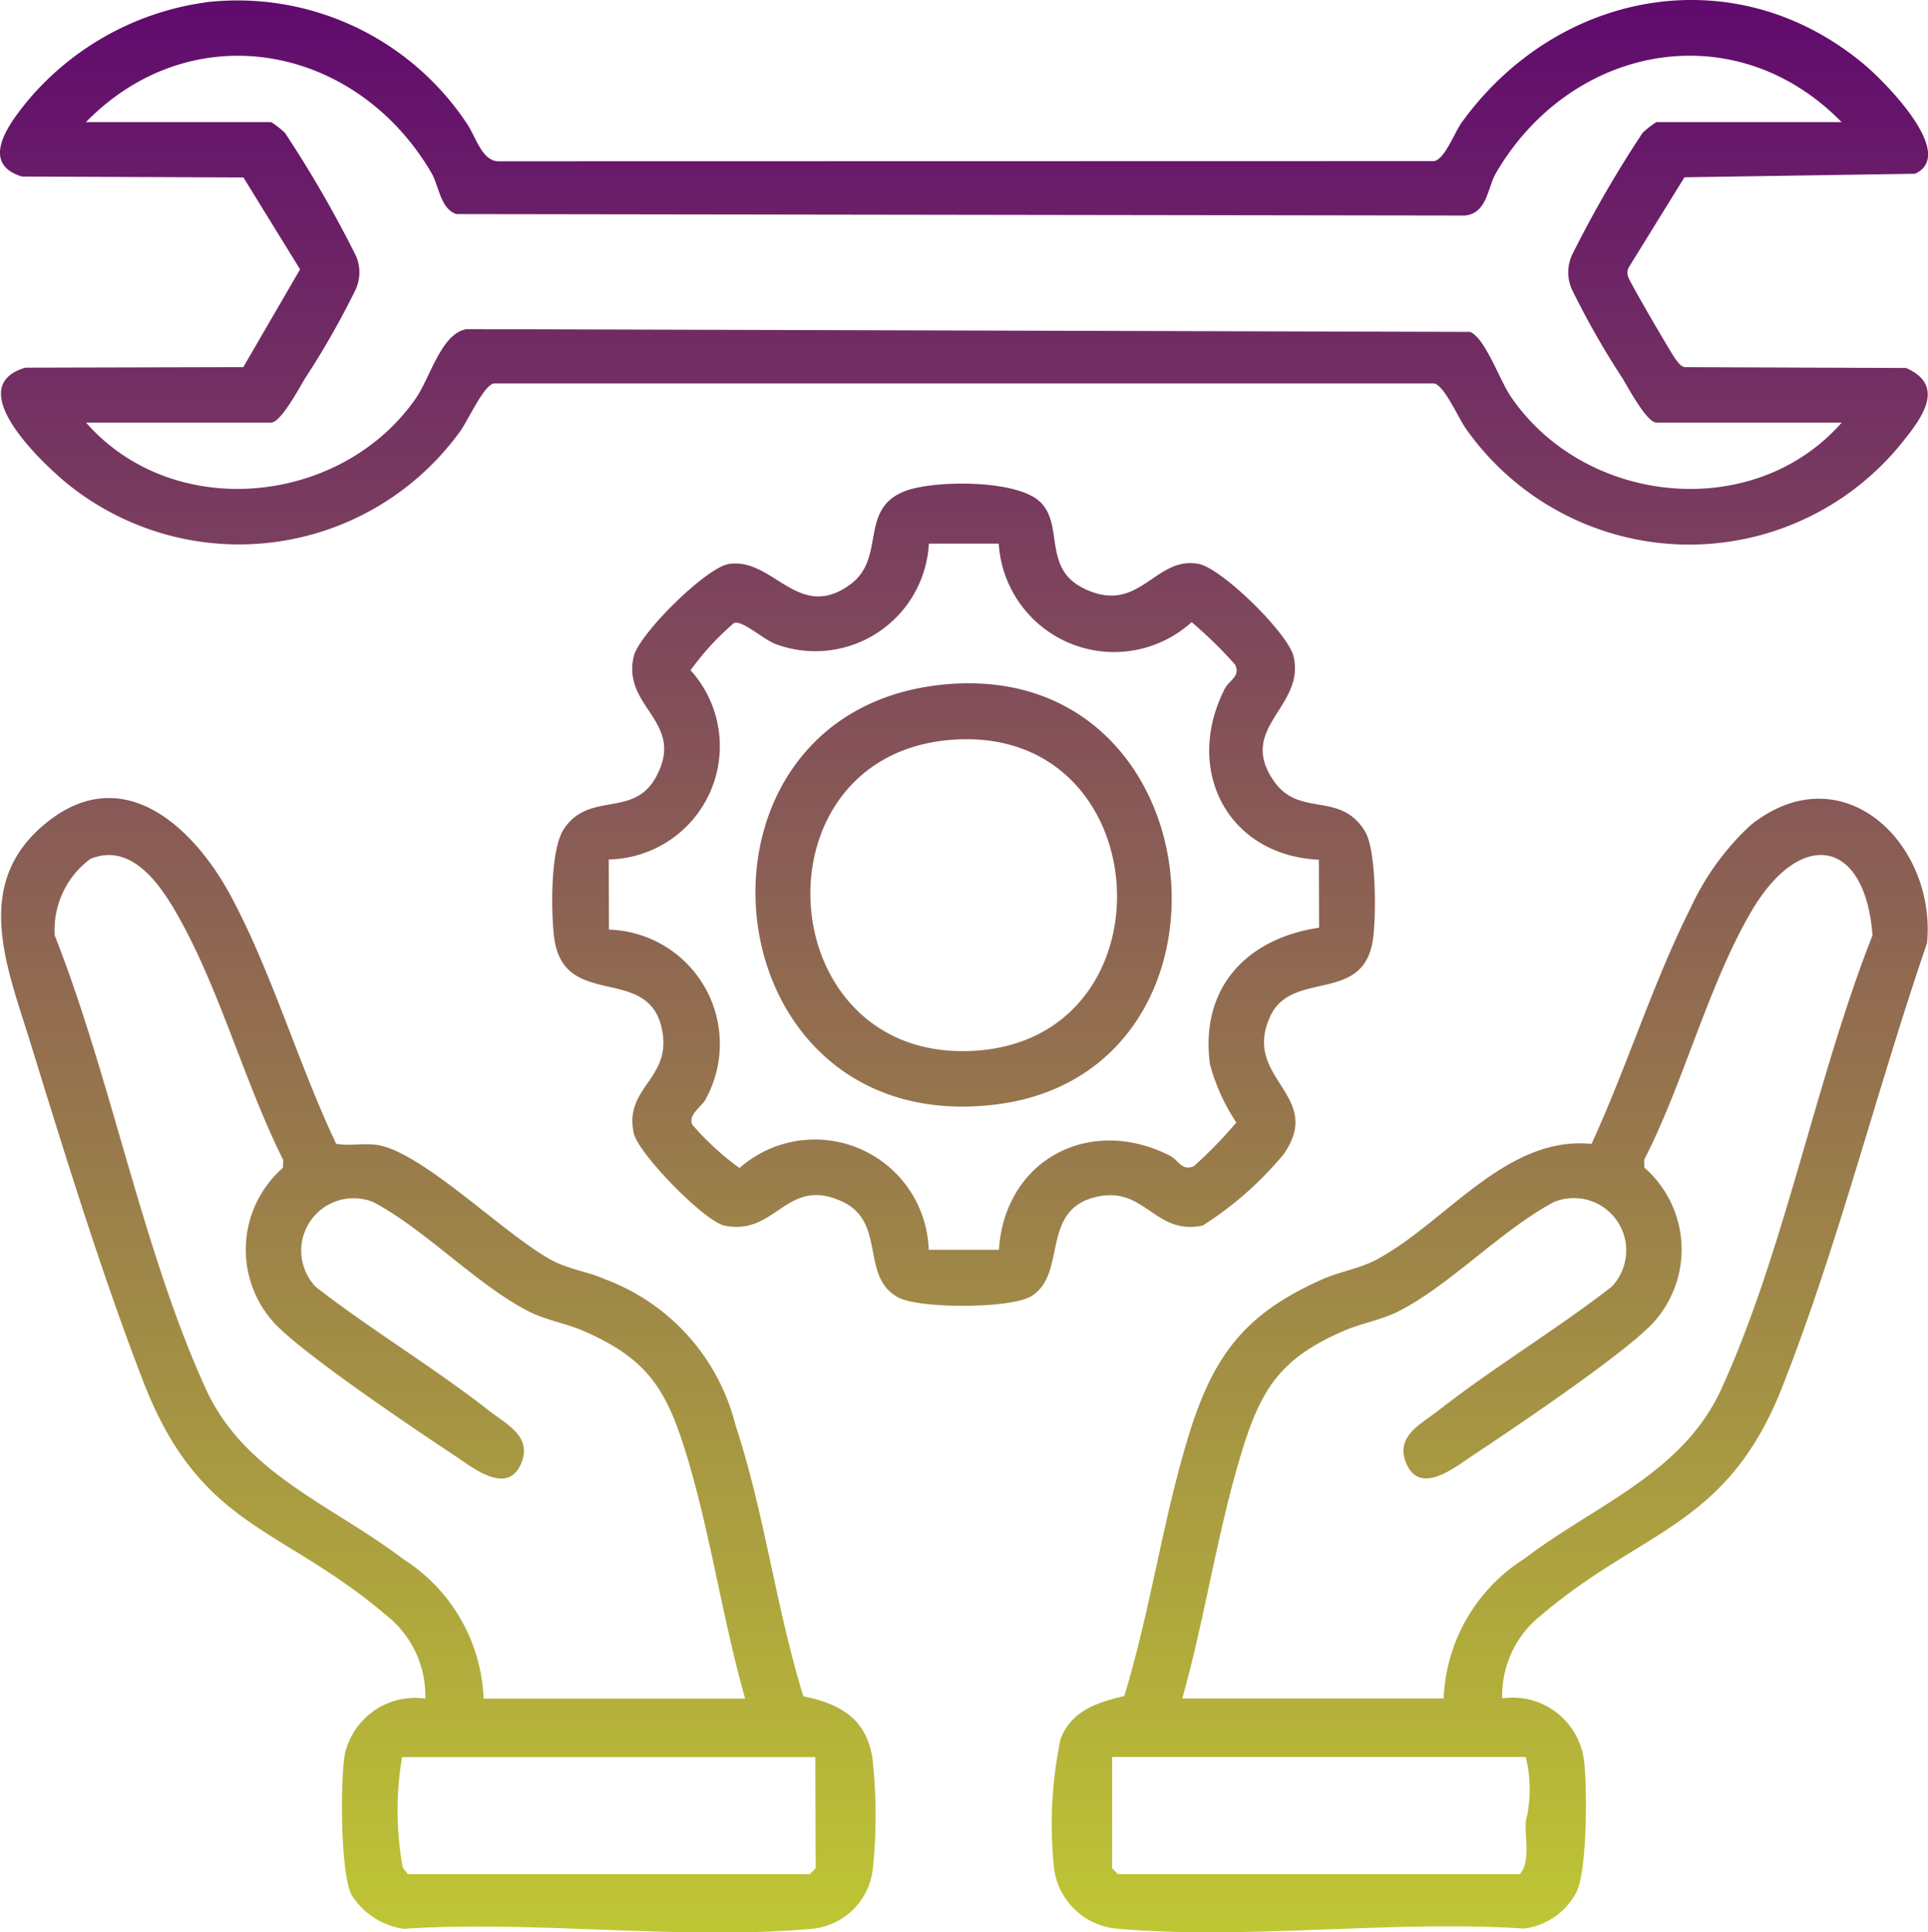 <svg xmlns="http://www.w3.org/2000/svg" xmlns:xlink="http://www.w3.org/1999/xlink" width="79.679" height="79.851" viewBox="0 0 79.679 79.851">
  <defs>
    <linearGradient id="linear-gradient" x1="0.5" x2="0.5" y2="1" gradientUnits="objectBoundingBox">
      <stop offset="0" stop-color="#5d0470"/>
      <stop offset="1" stop-color="#c0c933"/>
    </linearGradient>
  </defs>
  <path id="Path_104514" data-name="Path 104514" d="M246.245,453.879a11.379,11.379,0,0,1,10.741,4.966c.385.533.624,1.555,1.3,1.607l38.707-.008c.448-.085.836-1.175,1.143-1.6,3.969-5.491,11.34-6.867,16.675-2.355.779.659,3.813,3.674,2.056,4.478l-9.529.146-2.284,3.694a.478.478,0,0,0-.018.474c.063.2,1.789,3.174,1.957,3.379.1.123.179.254.349.3l9.156.034c1.614.709.7,2-.081,2.976a11.286,11.286,0,0,1-18.093-.443c-.332-.455-.9-1.81-1.332-1.893h-38.86c-.427.081-1.059,1.524-1.4,1.989a11.278,11.278,0,0,1-16.26,2.125c-1.1-.913-4.332-3.992-1.7-4.767l9.007-.022,2.346-4.04-2.341-3.8-9.154-.037c-1.828-.557-.451-2.3.31-3.217a11.713,11.713,0,0,1,7.3-3.982m67.593,4.951c-4.411-4.512-11.167-3.214-14.277,2.09-.368.628-.361,1.673-1.293,1.77l-41.681-.061c-.66-.216-.719-1.177-1.032-1.709-3.108-5.3-9.862-6.6-14.276-2.09h7.659a3.826,3.826,0,0,1,.568.443,48.778,48.778,0,0,1,2.934,5.083,1.708,1.708,0,0,1-.052,1.472,34.2,34.2,0,0,1-2.052,3.591c-.229.375-1,1.827-1.4,1.827H241.28c3.616,4.122,10.525,3.432,13.614-.978.612-.874,1.063-2.716,2.116-2.883l41.468.114c.622.249,1.22,1.99,1.683,2.671,3.062,4.5,10.026,5.229,13.677,1.076h-7.659c-.4,0-1.17-1.451-1.4-1.827a34.27,34.27,0,0,1-2.052-3.591,1.72,1.72,0,0,1,0-1.581,47.477,47.477,0,0,1,2.882-4.974,3.827,3.827,0,0,1,.568-.443ZM299.81,523.971a2.972,2.972,0,0,1,3.387,2.66c.122,1.086.12,4.428-.315,5.329a2.837,2.837,0,0,1-2.184,1.524c-5.414-.359-11.435.476-16.776.006a2.87,2.87,0,0,1-2.64-2.52,17.226,17.226,0,0,1,.277-5.339c.485-1.17,1.487-1.48,2.629-1.758,1.076-3.508,1.6-7.347,2.681-10.829,1.022-3.3,2.354-5,5.527-6.4.726-.322,1.523-.429,2.245-.819,2.862-1.545,5.318-5.108,8.856-4.768,1.442-3.125,2.54-6.653,4.076-9.71a10.833,10.833,0,0,1,2.5-3.462c3.792-3.022,7.682.765,7.291,4.873-2.063,6-3.67,12.478-5.989,18.358-2.28,5.781-5.772,5.853-9.943,9.406a4.24,4.24,0,0,0-1.627,3.453m-2.418,0a7.166,7.166,0,0,1,3.335-5.775c2.939-2.237,6.541-3.514,8.141-7.015,2.614-5.721,3.917-12.839,6.248-18.747-.314-4.044-3-4.419-5.013-.98-1.787,3.058-2.792,7.075-4.427,10.263l.014.32a4.49,4.49,0,0,1,.475,6.279c-.989,1.21-6.016,4.585-7.594,5.628-.682.451-2.127,1.64-2.707.35-.517-1.148.584-1.652,1.316-2.226,2.272-1.779,4.858-3.328,7.148-5.106a2.164,2.164,0,0,0-2.378-3.506c-2.171,1.15-4.311,3.452-6.44,4.524-.7.354-1.534.488-2.259.805-2.453,1.073-3.326,2.218-4.125,4.743-1.057,3.338-1.579,7.054-2.537,10.443Zm3.386,2.418H283.686v4.6l.242.242h16.608c.45-.53.2-1.468.243-2.175a5.52,5.52,0,0,0,0-2.662m-49.152-25.342c.544.094,1.106-.032,1.652.041,1.885.253,5.382,3.8,7.3,4.795.671.349,1.46.453,2.145.757a8.679,8.679,0,0,1,5.4,6.045c1.183,3.56,1.68,7.582,2.8,11.189,1.491.311,2.572.894,2.848,2.507a21.185,21.185,0,0,1,.03,4.562,2.791,2.791,0,0,1-2.612,2.548c-5.339.471-11.363-.366-16.776-.006a3.044,3.044,0,0,1-2.155-1.393c-.471-.848-.481-4.857-.273-5.873a2.98,2.98,0,0,1,3.315-2.248,4.238,4.238,0,0,0-1.626-3.453c-4.359-3.714-7.671-3.559-10.027-9.644-1.7-4.382-3.28-9.51-4.675-14.029-.972-3.149-2.463-6.644.772-9.149,3.149-2.438,6.025.323,7.521,3.113,1.7,3.164,2.8,6.975,4.353,10.239m16.9,22.924c-.964-3.383-1.474-7.113-2.538-10.442-.806-2.523-1.671-3.67-4.125-4.744-.725-.317-1.554-.451-2.259-.805-2.129-1.073-4.269-3.374-6.44-4.524a2.164,2.164,0,0,0-2.377,3.506c2.29,1.778,4.876,3.327,7.148,5.106.732.574,1.832,1.078,1.316,2.226-.581,1.29-2.025.1-2.708-.35-1.577-1.042-6.605-4.417-7.594-5.628a4.49,4.49,0,0,1,.475-6.279l.014-.32c-1.568-3.136-2.582-6.9-4.265-9.941-.715-1.291-1.931-3.227-3.7-2.51a3.647,3.647,0,0,0-1.48,3.168c2.33,5.908,3.634,13.026,6.248,18.747,1.6,3.5,5.2,4.779,8.141,7.015a7.167,7.167,0,0,1,3.335,5.775Zm2.9,2.418H254.34a13.149,13.149,0,0,0,.03,4.565l.212.272H271.19l.242-.242Zm9.3-51.865c.991.982.075,2.746,1.819,3.582,2.293,1.1,2.908-1.377,4.727-1.024.963.187,3.7,2.874,3.92,3.825.486,2.1-2.366,2.936-.806,5.16,1.058,1.508,2.723.386,3.75,2.054.479.777.472,3.513.335,4.474-.382,2.693-3.34,1.235-4.242,3.176-1.207,2.6,2.277,3.239.548,5.708a14.231,14.231,0,0,1-3.343,2.944c-2.015.41-2.371-1.663-4.409-1.182-2.32.547-1.174,3.183-2.673,4.1-.856.522-4.612.52-5.49.056-1.6-.846-.482-3.111-2.323-3.965-2.311-1.072-2.717,1.43-4.864.993-.821-.167-3.573-2.979-3.754-3.823-.415-1.942,1.649-2.238,1.148-4.374-.614-2.615-4.1-.681-4.445-3.777-.119-1.065-.151-3.576.415-4.423,1.049-1.572,2.879-.425,3.811-2.156,1.23-2.286-1.42-2.85-.93-4.962.216-.931,2.985-3.67,3.921-3.824,1.835-.3,2.881,2.421,5.029.843,1.5-1.1.333-3.117,2.268-3.859,1.182-.452,4.631-.489,5.587.457M279,476.252h-2.888a4.7,4.7,0,0,1-6.34,4.148c-.507-.191-1.4-1.021-1.725-.859a11.36,11.36,0,0,0-1.784,1.943,4.68,4.68,0,0,1-3.381,7.819l.008,2.9a4.727,4.727,0,0,1,4,7c-.153.313-.754.655-.548,1.068a11.37,11.37,0,0,0,1.943,1.784,4.708,4.708,0,0,1,7.821,3.379h2.9c.243-3.71,3.729-5.569,7.047-3.9.393.2.517.666,1.013.441a18.412,18.412,0,0,0,1.752-1.8,8.117,8.117,0,0,1-1.09-2.409c-.417-3.141,1.493-5.191,4.51-5.643l-.008-2.809c-3.758-.175-5.591-3.687-3.9-7.045.2-.393.666-.517.441-1.013a18.081,18.081,0,0,0-1.8-1.76A4.774,4.774,0,0,1,279,476.252m-2.447,5.841c11.543-1.3,13.147,16.128,2.2,17.352-11.831,1.323-13.434-16.085-2.2-17.352m.651,2.255c-8.527.5-7.706,13.5.914,12.853,8.177-.613,7.475-13.34-.914-12.853" transform="translate(-237.724 -453.787)" fill="url(#linear-gradient)"/>
</svg>
